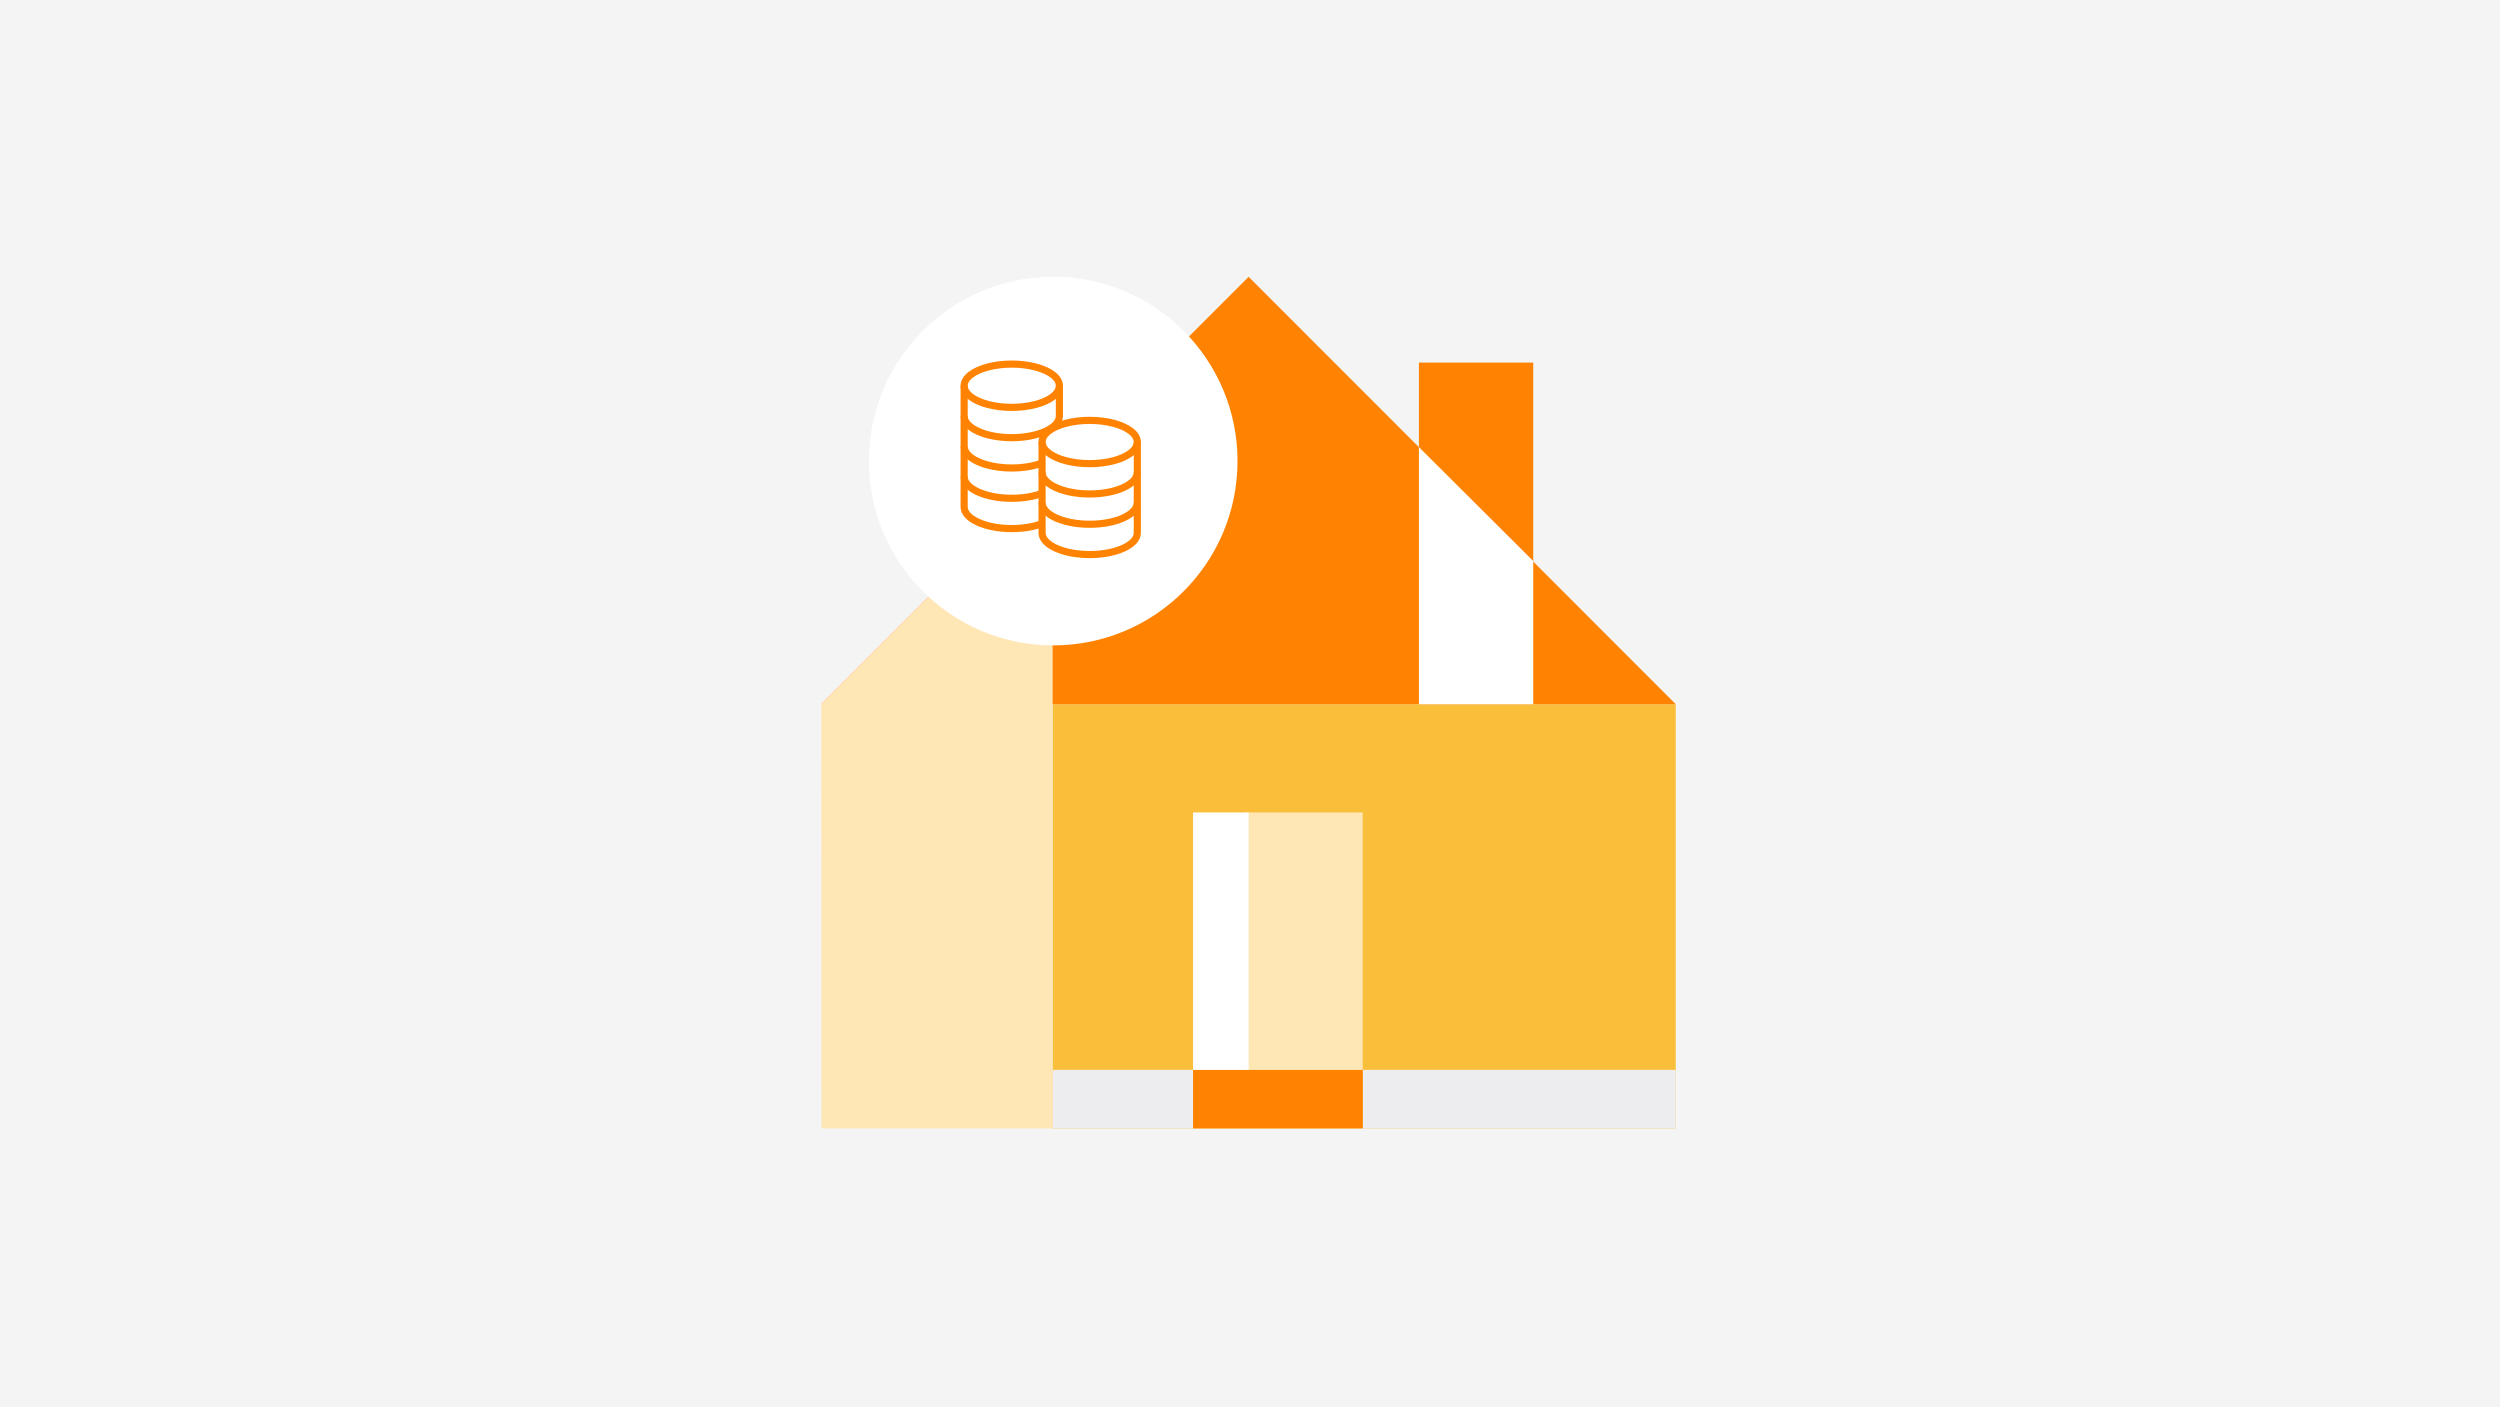 <?xml version="1.0" encoding="utf-8"?>
<svg xmlns="http://www.w3.org/2000/svg" height="788px" version="1.1" viewBox="0 0 1400 788" width="1400px">
    <rect x="0" y="0" width="1400" height="788" fill="#333333" stroke="none"/>
    <title>ikon_beregn_hvormegetkoebefor_1400x788_graa</title>
    <defs>
        <rect height="788" id="path-1" width="1400" x="0" y="0"/>
    </defs>
    <g fill="none" fill-rule="evenodd" id="ikon_beregn_hvormegetkoebefor_1400x788_graa" stroke="none" stroke-width="1">
        <mask fill="white" id="mask-2">
            <use href="#path-1"/>
        </mask>
        <use fill="#F4F4F4" href="#path-1" id="Rectangle"/>
        <g id="Group-12" mask="url(#mask-2)">
            <g transform="translate(459.923, 155)">
                <rect fill="#FABF3A" height="237.543" id="Rectangle" width="348.942" x="129.546" y="239.354"/>
                <rect fill="#EDEDEF" height="32.765" id="Rectangle" width="175.29" x="303.198" y="444.132"/>
                <rect fill="#FF8300" height="32.765" id="Rectangle" width="95.017" x="208.181" y="444.132"/>
                <rect fill="#FFE6B5" height="144.164" id="Rectangle" width="65.529" x="237.669" y="299.968"/>
                <rect fill="#FFFFFF" height="144.164" id="Rectangle" width="31.126" x="208.181" y="299.968"/>
                <rect fill="#EDEDEF" height="32.765" id="Rectangle" width="78.635" x="129.546" y="444.132"/>
                <polygon fill="#FF8300" id="Path-8" points="478.488 239.354 239.307 0 -5.31228122e-14 239.354"/>
                <polygon fill="#FFE6B5" id="Rectangle" points="129.546 109.767 129.546 476.897 0.126 476.897 0 239.354"/>
                <polygon fill="#FF8300" id="Path-9" points="334.667 48.065 398.684 48.065 398.684 159.28 334.667 95.453"/>
                <polygon fill="#FFFFFF" id="Path-10" points="334.667 95.453 398.684 159.28 398.684 239.354 334.667 239.354"/>
                <circle cx="129.875" cy="103.208" fill="#FFFFFF" id="Oval" r="103.208"/>
                <g fill="none" id="coins" stroke-width="1" transform="translate(80, 48.889)">
                    <path d="M53.333,12.121 C53.333,16.452 48.251,20.453 40,22.618 C31.749,24.784 21.584,24.784 13.333,22.618 C5.083,20.453 0,16.452 0,12.121 C0,7.791 5.083,3.789 13.333,1.624 C21.584,-0.541 31.749,-0.541 40,1.624 C48.251,3.789 53.333,7.791 53.333,12.121 Z" id="Stroke-1" stroke="#FF8300" stroke-linecap="square" stroke-width="4"/>
                    <path d="M53.333,12.121 L53.333,29.091 C53.333,35.784 41.394,41.212 26.667,41.212 C11.939,41.212 0,35.784 0,29.091 L0,12.121" id="Stroke-3" stroke="#FF8300" stroke-width="4"/>
                    <path d="M43.636,55.411 C39.025,57.142 33.113,58.182 26.667,58.182 C11.939,58.182 0,52.754 0,46.061 L0,29.091" id="Stroke-5" stroke="#FF8300" stroke-width="4"/>
                    <path d="M43.634,72.381 C39.025,74.112 33.113,75.152 26.667,75.152 C11.939,75.152 0,69.724 0,63.03 L0,46.061" id="Stroke-7" stroke="#FF8300" stroke-width="4"/>
                    <path d="M43.636,89.35 C39.025,91.081 33.113,92.121 26.667,92.121 C11.939,92.121 0,86.693 0,80 L0,63.03" id="Stroke-9" stroke="#FF8300" stroke-width="4"/>
                    <path d="M96.97,43.636 C96.97,47.967 91.887,51.968 83.636,54.134 C75.386,56.299 65.22,56.299 56.97,54.134 C48.719,51.968 43.636,47.967 43.636,43.636 C43.636,39.306 48.719,35.304 56.97,33.139 C65.22,30.974 75.386,30.974 83.636,33.139 C91.887,35.304 96.97,39.306 96.97,43.636 Z" id="Stroke-11" stroke="#FF8300" stroke-linecap="square" stroke-width="4"/>
                    <path d="M96.97,43.636 L96.97,60.606 C96.97,67.299 85.03,72.727 70.303,72.727 C55.576,72.727 43.636,67.299 43.636,60.606 L43.636,43.636" id="Stroke-13" stroke="#FF8300" stroke-width="4"/>
                    <path d="M96.97,60.606 L96.97,77.576 C96.97,84.269 85.03,89.697 70.303,89.697 C55.576,89.697 43.636,84.269 43.636,77.576 L43.636,60.606" id="Stroke-15" stroke="#FF8300" stroke-width="4"/>
                    <path d="M96.97,77.576 L96.97,94.545 C96.97,101.239 85.03,106.667 70.303,106.667 C55.576,106.667 43.636,101.239 43.636,94.545 L43.636,77.576" id="Stroke-17" stroke="#FF8300" stroke-width="4"/>
                </g>
            </g>
        </g>
    </g>
</svg>